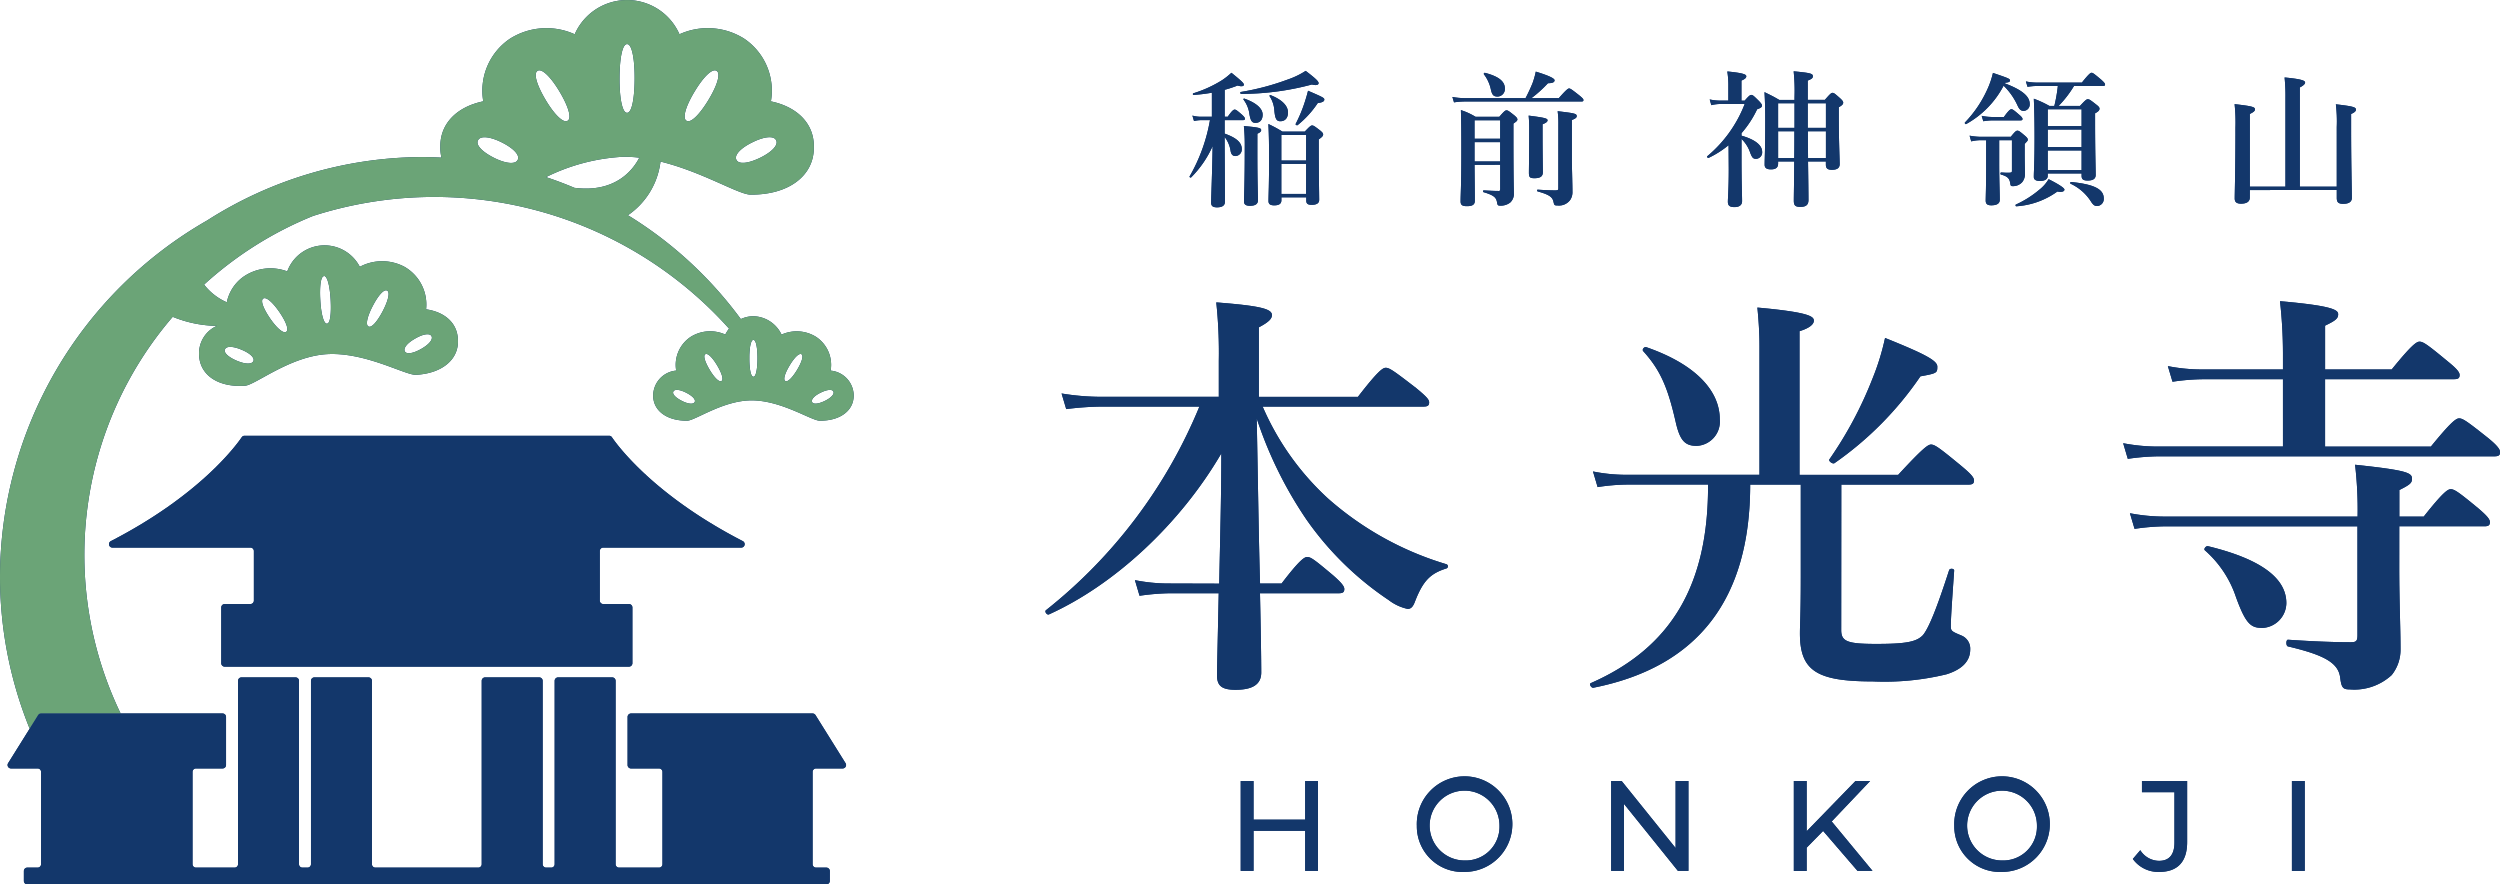 <svg xmlns="http://www.w3.org/2000/svg" xmlns:xlink="http://www.w3.org/1999/xlink" width="224" height="79.236" viewBox="0 0 224 79.236"><defs><clipPath id="a"><rect width="224" height="79.237" fill="none"/></clipPath></defs><g transform="translate(0 0)" clip-path="url(#a)"><path d="M21.311,49.614H19.005a.308.308,0,0,0-.308.308v4.994a.308.308,0,0,0,.308.308H55.227a.308.308,0,0,0,.308-.308V49.922a.308.308,0,0,0-.308-.308H52.92a.308.308,0,0,1-.308-.308V44.863a.307.307,0,0,1,.308-.306H65.286a.307.307,0,0,0,.139-.581c-7.9-4.071-11.17-8.495-11.726-9.307a.3.3,0,0,0-.252-.132H20.785a.3.3,0,0,0-.252.132c-.556.812-3.827,5.236-11.726,9.307a.307.307,0,0,0,.139.581H21.311a.307.307,0,0,1,.308.306v4.443a.308.308,0,0,1-.308.308" transform="translate(1.128 4.508)" fill="#13376b"/><path d="M58.524,35.4c-.024,1.384,1.211,2.31,3.043,2.294.691.006,3.218-1.82,5.78-1.82,2.668,0,5.375,1.826,6.1,1.82,1.834.016,3.067-.91,3.045-2.294a2.266,2.266,0,0,0-2.066-2.191,3.01,3.01,0,0,0-1.3-3.022,3.29,3.29,0,0,0-3.1-.206,2.86,2.86,0,0,0-2.52-1.646,2.619,2.619,0,0,0-1.127.256,35.714,35.714,0,0,0-9.862-9.15c-.085-.053-.172-.1-.258-.155a6.808,6.808,0,0,0,2.922-4.808c3.743.916,7.024,2.969,8.068,2.96,3.417.031,5.716-1.7,5.672-4.275.031-2.077-1.473-3.586-3.847-4.08a5.611,5.611,0,0,0-2.414-5.631,6.128,6.128,0,0,0-5.78-.381,5.125,5.125,0,0,0-9.387,0,6.124,6.124,0,0,0-5.778.383A5.609,5.609,0,0,0,43.3,9.079c-2.372.494-3.878,2-3.847,4.08a3.943,3.943,0,0,0,.1.964c-.594-.029-1.19-.05-1.793-.05a36.02,36.02,0,0,0-19.2,5.68A36.881,36.881,0,0,0,0,51.638,36.255,36.255,0,0,0,2.658,65.291l.76-1.216a.307.307,0,0,1,.26-.145h7.131a32.7,32.7,0,0,1,4.667-35.544,10.855,10.855,0,0,0,3.956.813,2.688,2.688,0,0,0-1.592,2.649c.084,1.789,1.752,2.882,4.117,2.711.892-.049,4-2.614,7.31-2.824,3.444-.218,7.087,1.916,8.017,1.848,2.368-.129,3.885-1.426,3.741-3.211-.07-1.439-1.179-2.419-2.846-2.657a3.9,3.9,0,0,0-1.92-3.8,4.256,4.256,0,0,0-4.021-.009,3.558,3.558,0,0,0-6.5.412,4.258,4.258,0,0,0-3.986.52,3.75,3.75,0,0,0-1.431,2.248A5.239,5.239,0,0,1,18.285,25.5a32.744,32.744,0,0,1,9.761-6.15A35.47,35.47,0,0,1,65.323,29.446a3.292,3.292,0,0,0-.337.53,3.287,3.287,0,0,0-3.1.207,3.009,3.009,0,0,0-1.3,3.022A2.265,2.265,0,0,0,58.524,35.4m15.011-.218c.575-.286,1.034-.326,1.138-.1s-.194.561-.771.841-1.033.326-1.138.1.194-.562.771-.842m-2.783-2.441c.433-.724.859-1.129,1.057-1,.207.112.047.678-.389,1.4s-.86,1.129-1.056,1c-.206-.112-.05-.678.388-1.4m-3.6-1.086c.036-.738.168-1.207.353-1.2.218-.012.365.657.363,1.651q0,.268-.014.5c-.04.711-.17,1.16-.349,1.151-.219.011-.366-.657-.363-1.653,0-.161,0-.311.01-.453m.267-18.9c1.072-.532,1.925-.607,2.121-.179.219.41-.364,1.046-1.437,1.567s-1.925.606-2.121.181c-.216-.412.363-1.047,1.437-1.569M62.233,8.207c.807-1.348,1.6-2.1,1.969-1.86.387.209.09,1.265-.725,2.61s-1.6,2.1-1.965,1.862c-.384-.209-.094-1.265.72-2.613M37.2,30.334c.719-.416,1.307-.505,1.462-.217s-.206.741-.927,1.149-1.307.505-1.461.219.2-.742.926-1.151M33.4,27.412c.5-.97,1.016-1.527,1.282-1.375.277.127.118.872-.387,1.839s-1.017,1.529-1.28,1.377c-.276-.129-.121-.873.384-1.842m-4.376-2.681c.28-.035.525.817.6,2.1S29.582,28.992,29.3,29c-.282.032-.526-.819-.6-2.1s.049-2.159.334-2.16m-5.449,2.011c.242-.184.826.3,1.445,1.2s.873,1.617.615,1.778c-.241.183-.828-.3-1.445-1.2s-.875-1.616-.615-1.777m-1.948,4.58c.768.315,1.2.729,1.065,1.024s-.713.292-1.478-.032-1.2-.729-1.065-1.022c.116-.305.712-.292,1.478.029M56.187,3.954c.407-.025.681,1.222.676,3.075s-.269,3.1-.676,3.078c-.408.02-.682-1.224-.677-3.078s.267-3.1.677-3.075m-9.8,10.369c-.194.425-1.053.354-2.12-.181s-1.657-1.157-1.438-1.567c.194-.428,1.05-.354,2.121.179s1.653,1.158,1.437,1.569m1.782-7.976c.365-.243,1.161.512,1.967,1.86s1.107,2.4.722,2.613c-.364.242-1.162-.511-1.967-1.862s-1.11-2.4-.722-2.61M51.5,16.832l.011.014c-.848-.357-1.709-.685-2.589-.977a17.631,17.631,0,0,1,6.972-1.825,12.154,12.154,0,0,1,1.389.083c-.53,1.034-2.088,3.166-5.784,2.705M63.2,31.739c.2-.131.623.275,1.056,1s.595,1.29.388,1.4c-.194.13-.624-.275-1.056-1s-.6-1.289-.388-1.4m-2.866,3.343c.105-.23.564-.19,1.138.1s.887.621.772.842-.565.19-1.138-.1-.89-.622-.772-.841" transform="translate(0 0)" fill="#13376b"/><path d="M75.683,61.375l-2.691-4.309a.309.309,0,0,0-.26-.145H56.462a.308.308,0,0,0-.308.308v4.309a.308.308,0,0,0,.308.308h2.511a.306.306,0,0,1,.306.306v8.272a.307.307,0,0,1-.306.308H55.388a.308.308,0,0,1-.308-.308V53.993a.306.306,0,0,0-.306-.306H49.927a.307.307,0,0,0-.308.306v16.43a.307.307,0,0,1-.306.308h-.46a.308.308,0,0,1-.308-.308V53.993a.307.307,0,0,0-.308-.306H43.391a.306.306,0,0,0-.308.306v16.43a.308.308,0,0,1-.308.308H33.555a.308.308,0,0,1-.308-.308V53.993a.307.307,0,0,0-.308-.306H28.094a.306.306,0,0,0-.308.306v16.43a.308.308,0,0,1-.308.308h-.46a.307.307,0,0,1-.306-.308V53.993a.307.307,0,0,0-.308-.306H21.557a.306.306,0,0,0-.306.306v16.43a.308.308,0,0,1-.308.308H17.48a.308.308,0,0,1-.308-.308V62.151a.307.307,0,0,1,.308-.306h2.389a.307.307,0,0,0,.306-.308V57.229a.307.307,0,0,0-.306-.308H3.6a.309.309,0,0,0-.26.145l-.76,1.216L.648,61.375a.307.307,0,0,0,.26.47H3.294a.307.307,0,0,1,.308.306v8.272a.308.308,0,0,1-.308.308H2.366a.306.306,0,0,0-.306.306v.884a.307.307,0,0,0,.306.308h71.6a.308.308,0,0,0,.308-.308v-.884a.307.307,0,0,0-.308-.306h-.927a.308.308,0,0,1-.308-.308V62.151a.307.307,0,0,1,.308-.306h2.385a.307.307,0,0,0,.26-.47" transform="translate(0.078 7.008)" fill="#13376b"/><path d="M21.311,49.614H19.005a.308.308,0,0,0-.308.308v4.994a.308.308,0,0,0,.308.308H55.227a.308.308,0,0,0,.308-.308V49.922a.308.308,0,0,0-.308-.308H52.92a.308.308,0,0,1-.308-.308V44.863a.307.307,0,0,1,.308-.306H65.286a.307.307,0,0,0,.139-.581c-7.9-4.071-11.17-8.495-11.726-9.307a.3.3,0,0,0-.252-.132H20.785a.3.3,0,0,0-.252.132c-.556.812-3.827,5.236-11.726,9.307a.307.307,0,0,0,.139.581H21.311a.307.307,0,0,1,.308.306v4.443a.308.308,0,0,1-.308.308" transform="translate(1.128 4.508)" fill="#13376b"/><path d="M58.524,35.4c-.024,1.384,1.211,2.31,3.043,2.294.691.006,3.218-1.82,5.78-1.82,2.668,0,5.375,1.826,6.1,1.82,1.834.016,3.067-.91,3.045-2.294a2.266,2.266,0,0,0-2.066-2.191,3.01,3.01,0,0,0-1.3-3.022,3.29,3.29,0,0,0-3.1-.206,2.86,2.86,0,0,0-2.52-1.646,2.619,2.619,0,0,0-1.127.256,35.714,35.714,0,0,0-9.862-9.15c-.085-.053-.172-.1-.258-.155a6.808,6.808,0,0,0,2.922-4.808c3.743.916,7.024,2.969,8.068,2.96,3.417.031,5.716-1.7,5.672-4.275.031-2.077-1.473-3.586-3.847-4.08a5.611,5.611,0,0,0-2.414-5.631,6.128,6.128,0,0,0-5.78-.381,5.125,5.125,0,0,0-9.387,0,6.124,6.124,0,0,0-5.778.383A5.609,5.609,0,0,0,43.3,9.079c-2.372.494-3.878,2-3.847,4.08a3.943,3.943,0,0,0,.1.964c-.594-.029-1.19-.05-1.793-.05a36.02,36.02,0,0,0-19.2,5.68A36.881,36.881,0,0,0,0,51.638,36.255,36.255,0,0,0,2.658,65.291l.76-1.216a.307.307,0,0,1,.26-.145h7.131a32.7,32.7,0,0,1,4.667-35.544,10.855,10.855,0,0,0,3.956.813,2.688,2.688,0,0,0-1.592,2.649c.084,1.789,1.752,2.882,4.117,2.711.892-.049,4-2.614,7.31-2.824,3.444-.218,7.087,1.916,8.017,1.848,2.368-.129,3.885-1.426,3.741-3.211-.07-1.439-1.179-2.419-2.846-2.657a3.9,3.9,0,0,0-1.92-3.8,4.256,4.256,0,0,0-4.021-.009,3.558,3.558,0,0,0-6.5.412,4.258,4.258,0,0,0-3.986.52,3.75,3.75,0,0,0-1.431,2.248A5.239,5.239,0,0,1,18.285,25.5a32.744,32.744,0,0,1,9.761-6.15A35.47,35.47,0,0,1,65.323,29.446a3.292,3.292,0,0,0-.337.53,3.287,3.287,0,0,0-3.1.207,3.009,3.009,0,0,0-1.3,3.022A2.265,2.265,0,0,0,58.524,35.4m15.011-.218c.575-.286,1.034-.326,1.138-.1s-.194.561-.771.841-1.033.326-1.138.1.194-.562.771-.842m-2.783-2.441c.433-.724.859-1.129,1.057-1,.207.112.047.678-.389,1.4s-.86,1.129-1.056,1c-.206-.112-.05-.678.388-1.4m-3.6-1.086c.036-.738.168-1.207.353-1.2.218-.012.365.657.363,1.651q0,.268-.014.5c-.04.711-.17,1.16-.349,1.151-.219.011-.366-.657-.363-1.653,0-.161,0-.311.01-.453m.267-18.9c1.072-.532,1.925-.607,2.121-.179.219.41-.364,1.046-1.437,1.567s-1.925.606-2.121.181c-.216-.412.363-1.047,1.437-1.569M62.233,8.207c.807-1.348,1.6-2.1,1.969-1.86.387.209.09,1.265-.725,2.61s-1.6,2.1-1.965,1.862c-.384-.209-.094-1.265.72-2.613M37.2,30.334c.719-.416,1.307-.505,1.462-.217s-.206.741-.927,1.149-1.307.505-1.461.219.2-.742.926-1.151M33.4,27.412c.5-.97,1.016-1.527,1.282-1.375.277.127.118.872-.387,1.839s-1.017,1.529-1.28,1.377c-.276-.129-.121-.873.384-1.842m-4.376-2.681c.28-.035.525.817.6,2.1S29.582,28.992,29.3,29c-.282.032-.526-.819-.6-2.1s.049-2.159.334-2.16m-5.449,2.011c.242-.184.826.3,1.445,1.2s.873,1.617.615,1.778c-.241.183-.828-.3-1.445-1.2s-.875-1.616-.615-1.777m-1.948,4.58c.768.315,1.2.729,1.065,1.024s-.713.292-1.478-.032-1.2-.729-1.065-1.022c.116-.305.712-.292,1.478.029M56.187,3.954c.407-.025.681,1.222.676,3.075s-.269,3.1-.676,3.078c-.408.02-.682-1.224-.677-3.078s.267-3.1.677-3.075m-9.8,10.369c-.194.425-1.053.354-2.12-.181s-1.657-1.157-1.438-1.567c.194-.428,1.05-.354,2.121.179s1.653,1.158,1.437,1.569m1.782-7.976c.365-.243,1.161.512,1.967,1.86s1.107,2.4.722,2.613c-.364.242-1.162-.511-1.967-1.862s-1.11-2.4-.722-2.61M51.5,16.832l.011.014c-.848-.357-1.709-.685-2.589-.977a17.631,17.631,0,0,1,6.972-1.825,12.154,12.154,0,0,1,1.389.083c-.53,1.034-2.088,3.166-5.784,2.705M63.2,31.739c.2-.131.623.275,1.056,1s.595,1.29.388,1.4c-.194.13-.624-.275-1.056-1s-.6-1.289-.388-1.4m-2.866,3.343c.105-.23.564-.19,1.138.1s.887.621.772.842-.565.19-1.138-.1-.89-.622-.772-.841" transform="translate(0 0)" fill="#6ba477"/><path d="M75.683,61.375l-2.691-4.309a.309.309,0,0,0-.26-.145H56.462a.308.308,0,0,0-.308.308v4.309a.308.308,0,0,0,.308.308h2.511a.306.306,0,0,1,.306.306v8.272a.307.307,0,0,1-.306.308H55.388a.308.308,0,0,1-.308-.308V53.993a.306.306,0,0,0-.306-.306H49.927a.307.307,0,0,0-.308.306v16.43a.307.307,0,0,1-.306.308h-.46a.308.308,0,0,1-.308-.308V53.993a.307.307,0,0,0-.308-.306H43.391a.306.306,0,0,0-.308.306v16.43a.308.308,0,0,1-.308.308H33.555a.308.308,0,0,1-.308-.308V53.993a.307.307,0,0,0-.308-.306H28.094a.306.306,0,0,0-.308.306v16.43a.308.308,0,0,1-.308.308h-.46a.307.307,0,0,1-.306-.308V53.993a.307.307,0,0,0-.308-.306H21.557a.306.306,0,0,0-.306.306v16.43a.308.308,0,0,1-.308.308H17.48a.308.308,0,0,1-.308-.308V62.151a.307.307,0,0,1,.308-.306h2.389a.307.307,0,0,0,.306-.308V57.229a.307.307,0,0,0-.306-.308H3.6a.309.309,0,0,0-.26.145l-.76,1.216L.648,61.375a.307.307,0,0,0,.26.47H3.294a.307.307,0,0,1,.308.306v8.272a.308.308,0,0,1-.308.308H2.366a.306.306,0,0,0-.306.306v.884a.307.307,0,0,0,.306.308h71.6a.308.308,0,0,0,.308-.308v-.884a.307.307,0,0,0-.308-.306h-.927a.308.308,0,0,1-.308-.308V62.151a.307.307,0,0,1,.308-.306h2.385a.307.307,0,0,0,.26-.47" transform="translate(0.078 7.008)" fill="#13376b"/><path d="M98.426,49.166c.076-3.889.189-7.78.189-11.671-3.7,6.346-9.593,11.784-15.447,14.428-.189.075-.416-.265-.265-.378A45.185,45.185,0,0,0,96.651,33.3H87.964a27.015,27.015,0,0,0-3.247.226l-.416-1.4a21.88,21.88,0,0,0,3.588.3h10.5v-3.21a42.628,42.628,0,0,0-.227-5.25c3.853.3,4.986.566,4.986,1.133,0,.34-.3.642-1.171,1.1v6.232h8.876c1.775-2.3,2.227-2.606,2.492-2.606.34,0,.756.3,2.72,1.813.868.717,1.171,1.019,1.171,1.283s-.114.379-.492.379H102.316a24.14,24.14,0,0,0,5.854,8.233,28.158,28.158,0,0,0,10.612,5.892.2.2,0,0,1,0,.378c-1.435.452-2.078,1.094-2.795,2.908-.189.528-.378.718-.679.718a4.275,4.275,0,0,1-1.7-.794,27.873,27.873,0,0,1-7.366-7.214,36.174,36.174,0,0,1-4.457-9.064c.076,3.513.189,11.406.3,14.8h1.926c1.586-2.077,2.04-2.38,2.3-2.38.339,0,.717.3,2.341,1.662.679.6.982.945.982,1.209s-.113.378-.491.378h-7.064c.076,3.438.113,5.968.113,7.1,0,1.1-.831,1.549-2.3,1.549-1.209,0-1.662-.34-1.662-1.284,0-.755.076-3.664.151-7.366H94.083a20.775,20.775,0,0,0-2.795.227l-.415-1.4a15.342,15.342,0,0,0,2.984.3Z" transform="translate(10.816 3.129)" fill="#13376b"/><path d="M148.522,53.267c0,1.021.528,1.247,3.134,1.247,2.682,0,3.625-.189,4.192-.793.528-.642,1.247-2.417,2.343-5.817.075-.189.452-.151.452.037-.114,1.662-.3,4.155-.3,4.948,0,.453.037.491.943.868a1.274,1.274,0,0,1,.795,1.247c0,1.019-.681,1.774-2.116,2.227a23.51,23.51,0,0,1-6.608.642c-5.023,0-6.535-.944-6.535-4.305,0-.831.076-1.625.076-5.06V40.238h-4.532q0,15.41-14.049,18.2c-.189.037-.415-.34-.226-.415,7.214-3.173,10.537-8.8,10.5-17.789h-7.251a18.217,18.217,0,0,0-2.644.227l-.415-1.4a14.994,14.994,0,0,0,2.946.3h11.971V27.813c0-1.171-.076-2.3-.188-3.437,4.606.415,5.06.794,5.06,1.171,0,.339-.416.678-1.285.944V39.369h8.837c2.229-2.417,2.683-2.719,2.947-2.719.339,0,.755.3,2.682,1.888.867.718,1.17,1.058,1.17,1.322s-.113.378-.491.378h-11.4Zm-12.955-16.5c-1.057,0-1.51-.491-1.888-2.191-.718-3.134-1.4-4.644-2.909-6.307-.113-.15.114-.415.3-.339,4.455,1.548,6.571,3.928,6.571,6.459a2.177,2.177,0,0,1-2.077,2.379m20.054-6.232a30.107,30.107,0,0,1-7.7,7.78c-.15.113-.566-.189-.454-.34a34.8,34.8,0,0,0,3.853-7.213,22.013,22.013,0,0,0,1.133-3.664c3.663,1.473,4.683,2.04,4.683,2.569,0,.566-.036.6-1.51.868" transform="translate(16.451 3.182)" fill="#13376b"/><path d="M186.36,36.9h9.48c1.812-2.228,2.266-2.53,2.53-2.53.34,0,.756.3,2.569,1.738.793.641,1.1,1.02,1.1,1.284s-.114.378-.491.378H171.479a20.54,20.54,0,0,0-2.794.226l-.416-1.4a16.432,16.432,0,0,0,3.1.3h11.216V30.862h-7.176a19.31,19.31,0,0,0-2.719.226l-.416-1.4a15.7,15.7,0,0,0,3.022.3h7.289v-1.51a42.064,42.064,0,0,0-.265-4.608c4.758.415,5.213.793,5.213,1.17s-.226.568-1.171,1.021v3.928h5.967c1.775-2.191,2.229-2.493,2.492-2.493.34,0,.755.3,2.493,1.738.794.641,1.1.981,1.1,1.246s-.112.378-.491.378H186.36Zm6.646,10.84c0,3.059.114,5.325.114,7.29a3.632,3.632,0,0,1-.794,2.341,4.939,4.939,0,0,1-3.739,1.284c-.6,0-.756-.114-.868-1.021-.153-1.322-1.323-2.04-4.684-2.832-.189-.038-.189-.6,0-.6,2.153.15,4.116.226,5.627.226.491,0,.6-.113.6-.642V44.043H172.046a19.64,19.64,0,0,0-2.756.227l-.416-1.4a16.418,16.418,0,0,0,3.1.3h17.3a34.941,34.941,0,0,0-.226-4.645c4.607.491,5.1.717,5.1,1.246,0,.378-.151.529-1.133,1.02v2.38H195.2c1.7-2.153,2.153-2.456,2.417-2.456.34,0,.755.3,2.454,1.7.755.643,1.058.982,1.058,1.247s-.114.378-.491.378h-7.63Zm-12.35,5.4c-.981,0-1.436-.453-2.267-2.719A9.613,9.613,0,0,0,175.6,46.2c-.15-.113.076-.415.265-.378,4.985,1.209,7.025,2.984,7.025,5.1a2.257,2.257,0,0,1-2.229,2.228" transform="translate(21.967 3.116)" fill="#13376b"/><path d="M97.421,12.407c.012,1.642.026,4.268.026,4.937,0,.341-.25.5-.709.5-.367,0-.526-.118-.526-.419,0-.538.105-2.968.131-5.068a9.314,9.314,0,0,1-1.93,2.809c-.053.04-.171-.04-.131-.092a15.3,15.3,0,0,0,1.825-5.043h-.787a3.127,3.127,0,0,0-.644.079l-.145-.486a2.915,2.915,0,0,0,.762.105h.985V7.574a15.821,15.821,0,0,1-1.642.2.08.08,0,0,1-.026-.146A10.776,10.776,0,0,0,97.2,6.445a6.315,6.315,0,0,0,.828-.657c.867.7,1.117.933,1.117,1.064s-.171.2-.565.079a10.1,10.1,0,0,1-1.155.381V9.728H97.7c.367-.538.526-.643.617-.643.119,0,.249.105.657.459.157.145.262.263.262.355s-.04.131-.171.131H97.421v1.209c1.064.38,1.536.8,1.536,1.392a.593.593,0,0,1-.578.617c-.236,0-.367-.158-.421-.433a2.648,2.648,0,0,0-.538-1.274Zm7.813-5.568a24.415,24.415,0,0,1-6.342.84c-.066,0-.093-.157-.026-.171a22.375,22.375,0,0,0,4.215-1.117,7.233,7.233,0,0,0,1.6-.774c.894.684,1.157.933,1.157,1.1s-.237.223-.6.119m-5.042,3.44c-.3,0-.447-.145-.552-.776a2.731,2.731,0,0,0-.526-1.3.062.062,0,0,1,.079-.093c1.076.381,1.628.893,1.628,1.431,0,.474-.249.736-.63.736m.157,2.731c0,2.587.053,3.611.053,4.2,0,.329-.224.5-.709.5-.395,0-.539-.131-.539-.393,0-.526.066-1.471.066-4.925a17.308,17.308,0,0,0-.078-1.826c1.326.119,1.549.171,1.549.369,0,.118-.118.223-.341.314Zm2.154,3.94v.262c0,.315-.21.459-.643.459-.341,0-.512-.105-.512-.381,0-.63.052-1.352.052-3.9,0-1-.012-1.969-.064-3.007a12,12,0,0,1,1.261.683h2c.447-.474.552-.552.657-.552.131,0,.236.078.7.433.21.171.289.263.289.369,0,.131-.092.236-.393.447v.814c0,2.39.038,4.058.038,4.6,0,.315-.249.447-.669.447-.355,0-.486-.105-.486-.381v-.288Zm-.092-6.816c-.341,0-.473-.21-.538-.959a2.627,2.627,0,0,0-.421-1.274.069.069,0,0,1,.079-.105c1.011.395,1.562.946,1.562,1.55,0,.5-.263.788-.683.788m2.311,1.235H102.5v2.286h2.219Zm0,2.587H102.5v2.692h2.219Zm1.038-5.449a8.681,8.681,0,0,1-1.812,1.983c-.052.038-.2-.053-.171-.105a12.586,12.586,0,0,0,.814-1.943c.119-.369.224-.722.3-1.038,1.34.578,1.458.643,1.458.788,0,.171-.184.262-.591.315" transform="translate(12.307 0.733)" fill="#13376b"/><path d="M121.661,8.054a14.429,14.429,0,0,0,.631-1.353,7.2,7.2,0,0,0,.288-1.024c1.116.341,1.681.6,1.681.774s-.171.263-.591.263a10.983,10.983,0,0,1-1.483,1.34h2.456c.669-.762.828-.867.919-.867.119,0,.262.105.893.6.288.236.393.341.393.434s-.04.131-.171.131H116.21a6.76,6.76,0,0,0-.958.079l-.145-.486a5.762,5.762,0,0,0,1.077.105Zm-4.571,5.975c.014,1.588.027,2.4.027,3.216,0,.356-.223.486-.709.486-.408,0-.565-.105-.565-.421,0-.721.067-1.456.067-4.385,0-1.261,0-2.521-.041-3.8a5.989,5.989,0,0,1,1.314.6h2.128c.433-.5.538-.578.643-.578.131,0,.236.079.7.447.2.171.276.263.276.369s-.079.183-.355.367v1.023c0,4.217.04,4.807.04,5.214a1.046,1.046,0,0,1-.329.84,1.392,1.392,0,0,1-.945.276c-.145,0-.2-.066-.224-.249-.078-.447-.209-.657-1.221-.959-.066-.014-.052-.158.014-.158.5.027.919.053,1.352.053.105,0,.131-.04.131-.21v-2.14Zm2.3-3.992h-2.3v1.654h2.3Zm0,1.956h-2.3v1.734h2.3Zm-.249-4.084c-.341,0-.474-.145-.579-.6a3.365,3.365,0,0,0-.63-1.393c-.04-.052.026-.144.092-.131,1.222.315,1.786.762,1.786,1.405a.678.678,0,0,1-.669.722m4.044,3.19c0,1.879.027,3.166.027,3.585,0,.381-.237.539-.748.539-.408,0-.5-.079-.5-.5,0-.393.026-1.576.026-3.939a11.214,11.214,0,0,0-.052-1.169c1.445.184,1.694.25,1.694.421,0,.131-.144.235-.447.354Zm1.419-.735a7.912,7.912,0,0,0-.066-1.143c1.576.184,1.707.224,1.707.447,0,.132-.131.223-.434.341v3.454c0,.683.053,2.246.053,2.995a1.221,1.221,0,0,1-.2.709,1.235,1.235,0,0,1-1.117.5c-.3,0-.315-.026-.38-.328-.093-.407-.329-.631-1.419-.933-.066-.012-.066-.157,0-.157.564.04,1.195.066,1.523.066.289,0,.329-.026.329-.2Z" transform="translate(15.027 0.741)" fill="#13376b"/><path d="M137.219,12.271a8.715,8.715,0,0,1-1.8,1.143c-.052.026-.171-.105-.118-.145a11.445,11.445,0,0,0,3.362-4.688H136.5a3.376,3.376,0,0,0-.828.105l-.145-.512a4.8,4.8,0,0,0,.972.105h.7V6.809a7.659,7.659,0,0,0-.094-1.142c1.524.144,1.7.288,1.7.433s-.145.262-.434.381v1.8h.289c.381-.433.485-.512.59-.512.132,0,.224.079.684.538.2.21.276.315.276.421,0,.131-.106.21-.435.328a9.258,9.258,0,0,1-1.4,2.14v.224c1.209.341,1.852.854,1.852,1.445a.575.575,0,0,1-.539.63c-.262,0-.354-.092-.523-.525a3.129,3.129,0,0,0-.789-1.262V13.3c0,2.417.052,3.361.052,3.98,0,.367-.262.538-.683.538s-.59-.131-.59-.486c0-.289.078-1.155.078-2.916Zm7.119,1.457c.025,1.695.038,2.89.038,3.455,0,.433-.223.616-.722.616-.445,0-.59-.118-.59-.552,0-.526.026-1.642.038-3.519h-1.445v.184c0,.367-.21.526-.643.526-.38,0-.564-.132-.564-.407,0-.644.053-1.3.053-3.914,0-.867-.014-1.733-.067-2.6.631.315.737.355,1.327.7h1.365V7.964a16.966,16.966,0,0,0-.079-2.312c1.5.145,1.722.2,1.722.448,0,.157-.119.249-.46.381V8.213h1.536c.473-.551.579-.63.683-.63.131,0,.223.079.683.486.2.183.276.289.276.393,0,.131-.105.25-.395.407v.841c0,2.219.079,3.756.079,4.255,0,.354-.236.511-.7.511-.38,0-.537-.131-.537-.459v-.289Zm-1.21-5.213h-1.471v2.206h1.471Zm-.026,4.911c.014-.8.014-1.6.014-2.4h-1.458v2.4Zm2.838-4.911h-1.629v2.206h1.629Zm0,4.911v-2.4h-1.616v.892c0,.5.014,1.012.014,1.51Z" transform="translate(17.662 0.737)" fill="#13376b"/><path d="M159.3,6.715c1.535.578,2.232,1.155,2.232,1.838a.575.575,0,0,1-.538.631c-.237,0-.395-.132-.552-.486a5.881,5.881,0,0,0-1.247-1.774,8.324,8.324,0,0,1-3.362,3.441c-.053.026-.157-.092-.1-.145a10.4,10.4,0,0,0,1.982-2.916,7.454,7.454,0,0,0,.525-1.523c1.393.473,1.524.525,1.524.67,0,.13-.079.17-.433.209Zm-2.154,5.094a3.509,3.509,0,0,0-.854.106l-.145-.513a5.8,5.8,0,0,0,1.09.105h2.6c.381-.473.485-.552.591-.552.131,0,.236.079.669.447.184.157.262.25.262.355s-.04.131-.276.381v.854c0,.945.026,1.445.026,1.8a1.17,1.17,0,0,1-.249.776,1.1,1.1,0,0,1-.893.354c-.131,0-.145-.053-.184-.288-.064-.369-.2-.579-.826-.75-.066-.012-.053-.183.012-.183.224.012.408.026.59.026.37,0,.382-.038.382-.184V11.81H158.8v2.207c0,1.313.052,2.587.052,3.126,0,.34-.262.5-.761.5-.355,0-.5-.131-.5-.421,0-.315.041-1.261.041-3.152V11.81Zm2.073-2.075c.421-.591.579-.7.67-.7.119,0,.251.105.709.5.185.157.289.276.289.367s-.038.131-.171.131h-2.5a5.5,5.5,0,0,0-.841.079l-.144-.486a4.734,4.734,0,0,0,.985.105Zm4.795,6.671a7.07,7.07,0,0,1-3.678,1.326c-.066.014-.1-.131-.038-.157a9.135,9.135,0,0,0,2.114-1.34,3.314,3.314,0,0,0,.814-.933c.892.447,1.418.788,1.418.933s-.184.262-.63.171M165.5,6.952a9.565,9.565,0,0,1-1.379,1.786h1.919c.486-.526.59-.6.7-.6.131,0,.248.079.747.473.224.171.3.262.3.369,0,.157-.106.262-.395.419V10.3c0,2.417.053,4.072.053,4.623,0,.341-.237.5-.724.5-.393,0-.537-.119-.537-.421v-.21h-3.036V15c0,.3-.261.46-.694.46-.369,0-.552-.119-.552-.355,0-.578.066-1.169.066-3.532,0-1.157-.015-2.312-.066-3.481a9.491,9.491,0,0,1,1.392.644h.447a13.7,13.7,0,0,0,.314-1.786h-1.877a5.285,5.285,0,0,0-.84.078l-.145-.486a4.49,4.49,0,0,0,.958.105h4.058c.617-.774.774-.88.868-.88.116,0,.249.105.84.6.261.237.367.355.367.447s-.04.132-.172.132Zm.684,2.087h-3.034v1.51h3.034Zm0,1.812h-3.034v1.576h3.034Zm0,1.879h-3.034v1.759h3.034Zm1.392,4.977c-.21,0-.329-.079-.513-.341A4.327,4.327,0,0,0,165.2,15.71c-.066-.026-.027-.171.04-.157,2.062.21,2.928.643,2.928,1.471a.629.629,0,0,1-.59.683" transform="translate(20.328 0.753)" fill="#13376b"/><path d="M178.462,16.226v.669c0,.355-.261.552-.788.552-.407,0-.564-.157-.564-.459,0-.631.066-2.509.066-6.33A15.987,15.987,0,0,0,177.1,8.53c1.509.171,1.825.25,1.825.459,0,.146-.092.237-.46.421v6.514h3.192V8.018a16.714,16.714,0,0,0-.078-1.878c1.681.157,1.838.315,1.838.46,0,.118-.157.276-.474.433v8.891h3.31V10.579a12.767,12.767,0,0,0-.08-2.035c1.471.171,1.8.25,1.8.473,0,.145-.131.263-.433.393v1.236c0,3.3.066,5.527.066,6.277,0,.354-.262.538-.774.538-.421,0-.578-.131-.578-.526v-.709Z" transform="translate(23.12 0.801)" fill="#13376b"/><path d="M105.255,61.9V69.95h-1.15V66.36H99.48V69.95H98.33V61.9h1.15V65.36h4.625V61.9Z" transform="translate(12.837 8.08)" fill="#13376b"/><path d="M112.288,65.935a4.282,4.282,0,1,1,4.29,4.119,4.092,4.092,0,0,1-4.29-4.119m7.407,0a3.129,3.129,0,1,0-3.117,3.094,3.022,3.022,0,0,0,3.117-3.094" transform="translate(14.659 8.07)" fill="#13376b"/><path d="M134.614,61.9V69.95h-.943l-4.832-6v6h-1.15V61.9h.943l4.832,6.005V61.9Z" transform="translate(16.67 8.08)" fill="#13376b"/><path d="M144.79,66.372l-1.472,1.5v2.081h-1.151V61.9h1.151v4.5l4.371-4.5H149l-3.44,3.623,3.658,4.428h-1.345Z" transform="translate(18.56 8.08)" fill="#13376b"/><path d="M154.882,65.935a4.282,4.282,0,1,1,4.292,4.119,4.094,4.094,0,0,1-4.292-4.119m7.408,0a3.128,3.128,0,1,0-3.117,3.094,3.022,3.022,0,0,0,3.117-3.094" transform="translate(20.22 8.07)" fill="#13376b"/><path d="M169.036,68.879l.667-.782a2.012,2.012,0,0,0,1.68.955c.909,0,1.38-.553,1.38-1.634V62.9h-2.911v-1h4.05v5.464c0,1.794-.874,2.681-2.519,2.681a2.808,2.808,0,0,1-2.347-1.162" transform="translate(22.067 8.08)" fill="#13376b"/><rect width="1.15" height="8.053" transform="translate(205.355 69.978)" fill="#13376b"/><path d="M98.426,49.166c.076-3.889.189-7.78.189-11.671-3.7,6.346-9.593,11.784-15.447,14.428-.189.075-.416-.265-.265-.378A45.185,45.185,0,0,0,96.651,33.3H87.964a27.015,27.015,0,0,0-3.247.226l-.416-1.4a21.88,21.88,0,0,0,3.588.3h10.5v-3.21a42.628,42.628,0,0,0-.227-5.25c3.853.3,4.986.566,4.986,1.133,0,.34-.3.642-1.171,1.1v6.232h8.876c1.775-2.3,2.227-2.606,2.492-2.606.34,0,.756.3,2.72,1.813.868.717,1.171,1.019,1.171,1.283s-.114.379-.492.379H102.316a24.14,24.14,0,0,0,5.854,8.233,28.158,28.158,0,0,0,10.612,5.892.2.2,0,0,1,0,.378c-1.435.452-2.078,1.094-2.795,2.908-.189.528-.378.718-.679.718a4.275,4.275,0,0,1-1.7-.794,27.873,27.873,0,0,1-7.366-7.214,36.174,36.174,0,0,1-4.457-9.064c.076,3.513.189,11.406.3,14.8h1.926c1.586-2.077,2.04-2.38,2.3-2.38.339,0,.717.3,2.341,1.662.679.6.982.945.982,1.209s-.113.378-.491.378h-7.064c.076,3.438.113,5.968.113,7.1,0,1.1-.831,1.549-2.3,1.549-1.209,0-1.662-.34-1.662-1.284,0-.755.076-3.664.151-7.366H94.083a20.775,20.775,0,0,0-2.795.227l-.415-1.4a15.342,15.342,0,0,0,2.984.3Z" transform="translate(10.816 3.129)" fill="#13376b"/><path d="M148.522,53.267c0,1.021.528,1.247,3.134,1.247,2.682,0,3.625-.189,4.192-.793.528-.642,1.247-2.417,2.343-5.817.075-.189.452-.151.452.037-.114,1.662-.3,4.155-.3,4.948,0,.453.037.491.943.868a1.274,1.274,0,0,1,.795,1.247c0,1.019-.681,1.774-2.116,2.227a23.51,23.51,0,0,1-6.608.642c-5.023,0-6.535-.944-6.535-4.305,0-.831.076-1.625.076-5.06V40.238h-4.532q0,15.41-14.049,18.2c-.189.037-.415-.34-.226-.415,7.214-3.173,10.537-8.8,10.5-17.789h-7.251a18.217,18.217,0,0,0-2.644.227l-.415-1.4a14.994,14.994,0,0,0,2.946.3h11.971V27.813c0-1.171-.076-2.3-.188-3.437,4.606.415,5.06.794,5.06,1.171,0,.339-.416.678-1.285.944V39.369h8.837c2.229-2.417,2.683-2.719,2.947-2.719.339,0,.755.3,2.682,1.888.867.718,1.17,1.058,1.17,1.322s-.113.378-.491.378h-11.4Zm-12.955-16.5c-1.057,0-1.51-.491-1.888-2.191-.718-3.134-1.4-4.644-2.909-6.307-.113-.15.114-.415.3-.339,4.455,1.548,6.571,3.928,6.571,6.459a2.177,2.177,0,0,1-2.077,2.379m20.054-6.232a30.107,30.107,0,0,1-7.7,7.78c-.15.113-.566-.189-.454-.34a34.8,34.8,0,0,0,3.853-7.213,22.013,22.013,0,0,0,1.133-3.664c3.663,1.473,4.683,2.04,4.683,2.569,0,.566-.036.6-1.51.868" transform="translate(16.451 3.182)" fill="#13376b"/><path d="M186.36,36.9h9.48c1.812-2.228,2.266-2.53,2.53-2.53.34,0,.756.3,2.569,1.738.793.641,1.1,1.02,1.1,1.284s-.114.378-.491.378H171.479a20.54,20.54,0,0,0-2.794.226l-.416-1.4a16.432,16.432,0,0,0,3.1.3h11.216V30.862h-7.176a19.31,19.31,0,0,0-2.719.226l-.416-1.4a15.7,15.7,0,0,0,3.022.3h7.289v-1.51a42.064,42.064,0,0,0-.265-4.608c4.758.415,5.213.793,5.213,1.17s-.226.568-1.171,1.021v3.928h5.967c1.775-2.191,2.229-2.493,2.492-2.493.34,0,.755.3,2.493,1.738.794.641,1.1.981,1.1,1.246s-.112.378-.491.378H186.36Zm6.646,10.84c0,3.059.114,5.325.114,7.29a3.632,3.632,0,0,1-.794,2.341,4.939,4.939,0,0,1-3.739,1.284c-.6,0-.756-.114-.868-1.021-.153-1.322-1.323-2.04-4.684-2.832-.189-.038-.189-.6,0-.6,2.153.15,4.116.226,5.627.226.491,0,.6-.113.6-.642V44.043H172.046a19.64,19.64,0,0,0-2.756.227l-.416-1.4a16.418,16.418,0,0,0,3.1.3h17.3a34.941,34.941,0,0,0-.226-4.645c4.607.491,5.1.717,5.1,1.246,0,.378-.151.529-1.133,1.02v2.38H195.2c1.7-2.153,2.153-2.456,2.417-2.456.34,0,.755.3,2.454,1.7.755.643,1.058.982,1.058,1.247s-.114.378-.491.378h-7.63Zm-12.35,5.4c-.981,0-1.436-.453-2.267-2.719A9.613,9.613,0,0,0,175.6,46.2c-.15-.113.076-.415.265-.378,4.985,1.209,7.025,2.984,7.025,5.1a2.257,2.257,0,0,1-2.229,2.228" transform="translate(21.967 3.116)" fill="#13376b"/><path d="M97.421,12.407c.012,1.642.026,4.268.026,4.937,0,.341-.25.5-.709.5-.367,0-.526-.118-.526-.419,0-.538.105-2.968.131-5.068a9.314,9.314,0,0,1-1.93,2.809c-.053.04-.171-.04-.131-.092a15.3,15.3,0,0,0,1.825-5.043h-.787a3.127,3.127,0,0,0-.644.079l-.145-.486a2.915,2.915,0,0,0,.762.105h.985V7.574a15.821,15.821,0,0,1-1.642.2.08.08,0,0,1-.026-.146A10.776,10.776,0,0,0,97.2,6.445a6.315,6.315,0,0,0,.828-.657c.867.7,1.117.933,1.117,1.064s-.171.2-.565.079a10.1,10.1,0,0,1-1.155.381V9.728H97.7c.367-.538.526-.643.617-.643.119,0,.249.105.657.459.157.145.262.263.262.355s-.04.131-.171.131H97.421v1.209c1.064.38,1.536.8,1.536,1.392a.593.593,0,0,1-.578.617c-.236,0-.367-.158-.421-.433a2.648,2.648,0,0,0-.538-1.274Zm7.813-5.568a24.415,24.415,0,0,1-6.342.84c-.066,0-.093-.157-.026-.171a22.375,22.375,0,0,0,4.215-1.117,7.233,7.233,0,0,0,1.6-.774c.894.684,1.157.933,1.157,1.1s-.237.223-.6.119m-5.042,3.44c-.3,0-.447-.145-.552-.776a2.731,2.731,0,0,0-.526-1.3.062.062,0,0,1,.079-.093c1.076.381,1.628.893,1.628,1.431,0,.474-.249.736-.63.736m.157,2.731c0,2.587.053,3.611.053,4.2,0,.329-.224.5-.709.5-.395,0-.539-.131-.539-.393,0-.526.066-1.471.066-4.925a17.308,17.308,0,0,0-.078-1.826c1.326.119,1.549.171,1.549.369,0,.118-.118.223-.341.314Zm2.154,3.94v.262c0,.315-.21.459-.643.459-.341,0-.512-.105-.512-.381,0-.63.052-1.352.052-3.9,0-1-.012-1.969-.064-3.007a12,12,0,0,1,1.261.683h2c.447-.474.552-.552.657-.552.131,0,.236.078.7.433.21.171.289.263.289.369,0,.131-.092.236-.393.447v.814c0,2.39.038,4.058.038,4.6,0,.315-.249.447-.669.447-.355,0-.486-.105-.486-.381v-.288Zm-.092-6.816c-.341,0-.473-.21-.538-.959a2.627,2.627,0,0,0-.421-1.274.069.069,0,0,1,.079-.105c1.011.395,1.562.946,1.562,1.55,0,.5-.263.788-.683.788m2.311,1.235H102.5v2.286h2.219Zm0,2.587H102.5v2.692h2.219Zm1.038-5.449a8.681,8.681,0,0,1-1.812,1.983c-.052.038-.2-.053-.171-.105a12.586,12.586,0,0,0,.814-1.943c.119-.369.224-.722.3-1.038,1.34.578,1.458.643,1.458.788,0,.171-.184.262-.591.315" transform="translate(12.307 0.733)" fill="#13376b"/><path d="M121.661,8.054a14.429,14.429,0,0,0,.631-1.353,7.2,7.2,0,0,0,.288-1.024c1.116.341,1.681.6,1.681.774s-.171.263-.591.263a10.983,10.983,0,0,1-1.483,1.34h2.456c.669-.762.828-.867.919-.867.119,0,.262.105.893.6.288.236.393.341.393.434s-.04.131-.171.131H116.21a6.76,6.76,0,0,0-.958.079l-.145-.486a5.762,5.762,0,0,0,1.077.105Zm-4.571,5.975c.014,1.588.027,2.4.027,3.216,0,.356-.223.486-.709.486-.408,0-.565-.105-.565-.421,0-.721.067-1.456.067-4.385,0-1.261,0-2.521-.041-3.8a5.989,5.989,0,0,1,1.314.6h2.128c.433-.5.538-.578.643-.578.131,0,.236.079.7.447.2.171.276.263.276.369s-.079.183-.355.367v1.023c0,4.217.04,4.807.04,5.214a1.046,1.046,0,0,1-.329.84,1.392,1.392,0,0,1-.945.276c-.145,0-.2-.066-.224-.249-.078-.447-.209-.657-1.221-.959-.066-.014-.052-.158.014-.158.5.027.919.053,1.352.053.105,0,.131-.04.131-.21v-2.14Zm2.3-3.992h-2.3v1.654h2.3Zm0,1.956h-2.3v1.734h2.3Zm-.249-4.084c-.341,0-.474-.145-.579-.6a3.365,3.365,0,0,0-.63-1.393c-.04-.052.026-.144.092-.131,1.222.315,1.786.762,1.786,1.405a.678.678,0,0,1-.669.722m4.044,3.19c0,1.879.027,3.166.027,3.585,0,.381-.237.539-.748.539-.408,0-.5-.079-.5-.5,0-.393.026-1.576.026-3.939a11.214,11.214,0,0,0-.052-1.169c1.445.184,1.694.25,1.694.421,0,.131-.144.235-.447.354Zm1.419-.735a7.912,7.912,0,0,0-.066-1.143c1.576.184,1.707.224,1.707.447,0,.132-.131.223-.434.341v3.454c0,.683.053,2.246.053,2.995a1.221,1.221,0,0,1-.2.709,1.235,1.235,0,0,1-1.117.5c-.3,0-.315-.026-.38-.328-.093-.407-.329-.631-1.419-.933-.066-.012-.066-.157,0-.157.564.04,1.195.066,1.523.066.289,0,.329-.026.329-.2Z" transform="translate(15.027 0.741)" fill="#13376b"/><path d="M137.219,12.271a8.715,8.715,0,0,1-1.8,1.143c-.052.026-.171-.105-.118-.145a11.445,11.445,0,0,0,3.362-4.688H136.5a3.376,3.376,0,0,0-.828.105l-.145-.512a4.8,4.8,0,0,0,.972.105h.7V6.809a7.659,7.659,0,0,0-.094-1.142c1.524.144,1.7.288,1.7.433s-.145.262-.434.381v1.8h.289c.381-.433.485-.512.59-.512.132,0,.224.079.684.538.2.21.276.315.276.421,0,.131-.106.21-.435.328a9.258,9.258,0,0,1-1.4,2.14v.224c1.209.341,1.852.854,1.852,1.445a.575.575,0,0,1-.539.63c-.262,0-.354-.092-.523-.525a3.129,3.129,0,0,0-.789-1.262V13.3c0,2.417.052,3.361.052,3.98,0,.367-.262.538-.683.538s-.59-.131-.59-.486c0-.289.078-1.155.078-2.916Zm7.119,1.457c.025,1.695.038,2.89.038,3.455,0,.433-.223.616-.722.616-.445,0-.59-.118-.59-.552,0-.526.026-1.642.038-3.519h-1.445v.184c0,.367-.21.526-.643.526-.38,0-.564-.132-.564-.407,0-.644.053-1.3.053-3.914,0-.867-.014-1.733-.067-2.6.631.315.737.355,1.327.7h1.365V7.964a16.966,16.966,0,0,0-.079-2.312c1.5.145,1.722.2,1.722.448,0,.157-.119.249-.46.381V8.213h1.536c.473-.551.579-.63.683-.63.131,0,.223.079.683.486.2.183.276.289.276.393,0,.131-.105.25-.395.407v.841c0,2.219.079,3.756.079,4.255,0,.354-.236.511-.7.511-.38,0-.537-.131-.537-.459v-.289Zm-1.21-5.213h-1.471v2.206h1.471Zm-.026,4.911c.014-.8.014-1.6.014-2.4h-1.458v2.4Zm2.838-4.911h-1.629v2.206h1.629Zm0,4.911v-2.4h-1.616v.892c0,.5.014,1.012.014,1.51Z" transform="translate(17.662 0.737)" fill="#13376b"/><path d="M159.3,6.715c1.535.578,2.232,1.155,2.232,1.838a.575.575,0,0,1-.538.631c-.237,0-.395-.132-.552-.486a5.881,5.881,0,0,0-1.247-1.774,8.324,8.324,0,0,1-3.362,3.441c-.053.026-.157-.092-.1-.145a10.4,10.4,0,0,0,1.982-2.916,7.454,7.454,0,0,0,.525-1.523c1.393.473,1.524.525,1.524.67,0,.13-.079.17-.433.209Zm-2.154,5.094a3.509,3.509,0,0,0-.854.106l-.145-.513a5.8,5.8,0,0,0,1.09.105h2.6c.381-.473.485-.552.591-.552.131,0,.236.079.669.447.184.157.262.25.262.355s-.04.131-.276.381v.854c0,.945.026,1.445.026,1.8a1.17,1.17,0,0,1-.249.776,1.1,1.1,0,0,1-.893.354c-.131,0-.145-.053-.184-.288-.064-.369-.2-.579-.826-.75-.066-.012-.053-.183.012-.183.224.012.408.026.59.026.37,0,.382-.038.382-.184V11.81H158.8v2.207c0,1.313.052,2.587.052,3.126,0,.34-.262.5-.761.5-.355,0-.5-.131-.5-.421,0-.315.041-1.261.041-3.152V11.81Zm2.073-2.075c.421-.591.579-.7.67-.7.119,0,.251.105.709.5.185.157.289.276.289.367s-.038.131-.171.131h-2.5a5.5,5.5,0,0,0-.841.079l-.144-.486a4.734,4.734,0,0,0,.985.105Zm4.795,6.671a7.07,7.07,0,0,1-3.678,1.326c-.066.014-.1-.131-.038-.157a9.135,9.135,0,0,0,2.114-1.34,3.314,3.314,0,0,0,.814-.933c.892.447,1.418.788,1.418.933s-.184.262-.63.171M165.5,6.952a9.565,9.565,0,0,1-1.379,1.786h1.919c.486-.526.59-.6.7-.6.131,0,.248.079.747.473.224.171.3.262.3.369,0,.157-.106.262-.395.419V10.3c0,2.417.053,4.072.053,4.623,0,.341-.237.5-.724.5-.393,0-.537-.119-.537-.421v-.21h-3.036V15c0,.3-.261.46-.694.46-.369,0-.552-.119-.552-.355,0-.578.066-1.169.066-3.532,0-1.157-.015-2.312-.066-3.481a9.491,9.491,0,0,1,1.392.644h.447a13.7,13.7,0,0,0,.314-1.786h-1.877a5.285,5.285,0,0,0-.84.078l-.145-.486a4.49,4.49,0,0,0,.958.105h4.058c.617-.774.774-.88.868-.88.116,0,.249.105.84.6.261.237.367.355.367.447s-.04.132-.172.132Zm.684,2.087h-3.034v1.51h3.034Zm0,1.812h-3.034v1.576h3.034Zm0,1.879h-3.034v1.759h3.034Zm1.392,4.977c-.21,0-.329-.079-.513-.341A4.327,4.327,0,0,0,165.2,15.71c-.066-.026-.027-.171.04-.157,2.062.21,2.928.643,2.928,1.471a.629.629,0,0,1-.59.683" transform="translate(20.328 0.753)" fill="#13376b"/><path d="M178.462,16.226v.669c0,.355-.261.552-.788.552-.407,0-.564-.157-.564-.459,0-.631.066-2.509.066-6.33A15.987,15.987,0,0,0,177.1,8.53c1.509.171,1.825.25,1.825.459,0,.146-.092.237-.46.421v6.514h3.192V8.018a16.714,16.714,0,0,0-.078-1.878c1.681.157,1.838.315,1.838.46,0,.118-.157.276-.474.433v8.891h3.31V10.579a12.767,12.767,0,0,0-.08-2.035c1.471.171,1.8.25,1.8.473,0,.145-.131.263-.433.393v1.236c0,3.3.066,5.527.066,6.277,0,.354-.262.538-.774.538-.421,0-.578-.131-.578-.526v-.709Z" transform="translate(23.12 0.801)" fill="#13376b"/><path d="M105.255,61.9V69.95h-1.15V66.36H99.48V69.95H98.33V61.9h1.15V65.36h4.625V61.9Z" transform="translate(12.837 8.08)" fill="#13376b"/><path d="M112.288,65.935a4.282,4.282,0,1,1,4.29,4.119,4.092,4.092,0,0,1-4.29-4.119m7.407,0a3.129,3.129,0,1,0-3.117,3.094,3.022,3.022,0,0,0,3.117-3.094" transform="translate(14.659 8.07)" fill="#13376b"/><path d="M134.614,61.9V69.95h-.943l-4.832-6v6h-1.15V61.9h.943l4.832,6.005V61.9Z" transform="translate(16.67 8.08)" fill="#13376b"/><path d="M144.79,66.372l-1.472,1.5v2.081h-1.151V61.9h1.151v4.5l4.371-4.5H149l-3.44,3.623,3.658,4.428h-1.345Z" transform="translate(18.56 8.08)" fill="#13376b"/><path d="M154.882,65.935a4.282,4.282,0,1,1,4.292,4.119,4.094,4.094,0,0,1-4.292-4.119m7.408,0a3.128,3.128,0,1,0-3.117,3.094,3.022,3.022,0,0,0,3.117-3.094" transform="translate(20.22 8.07)" fill="#13376b"/><path d="M169.036,68.879l.667-.782a2.012,2.012,0,0,0,1.68.955c.909,0,1.38-.553,1.38-1.634V62.9h-2.911v-1h4.05v5.464c0,1.794-.874,2.681-2.519,2.681a2.808,2.808,0,0,1-2.347-1.162" transform="translate(22.067 8.08)" fill="#13376b"/><rect width="1.15" height="8.053" transform="translate(205.355 69.978)" fill="#13376b"/></g></svg>